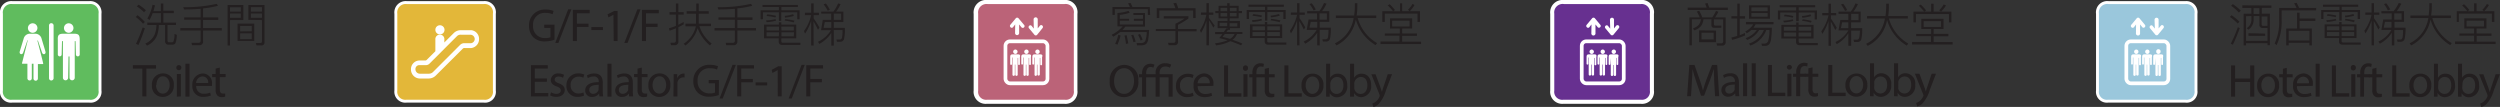 <svg xmlns="http://www.w3.org/2000/svg" viewBox="0 0 431.47 18.45"><rect x="0" y="0" width="431.47" height="18.45" fill="#333333" stroke="none"/><defs><style>.cls-1,.cls-3{fill:#fff;}.cls-1,.cls-2,.cls-4,.cls-6,.cls-7,.cls-8,.cls-9{stroke:#fff;}.cls-1,.cls-2,.cls-6,.cls-7,.cls-8,.cls-9{stroke-miterlimit:3.86;}.cls-1{stroke-width:0.9px;}.cls-2{fill:#673090;}.cls-2,.cls-6,.cls-7,.cls-8,.cls-9{stroke-width:0.5px;}.cls-4{fill:none;stroke-miterlimit:10;stroke-width:0.64px;}.cls-5{fill:#231f20;}.cls-6{fill:#60bc5e;}.cls-7{fill:#e3b739;}.cls-8{fill:#bb6378;}.cls-9{fill:#9ac7dc;}</style></defs><title>Asset 8</title><g id="Layer_2" data-name="Layer 2"><g id="m_f_icon" data-name="m/f_icon"><path class="cls-1" d="M269.86.45A1.7,1.7,0,0,0,268,2.37V15.63a1.63,1.63,0,0,0,1.83,1.83h13.34A1.61,1.61,0,0,0,285,15.63V2.37A1.68,1.68,0,0,0,283.09.45Z"/><path class="cls-1" d="M273.93,9.2a.52.52,0,1,0,0-1,.52.52,0,0,0,0,1Z"/><path class="cls-1" d="M274.48,9.3h-1.11c-.5,0-.66.12-.66.68v1.59a.21.21,0,1,0,.42,0l0-1.46h.11v4a.29.29,0,1,0,.57,0l0-2.31H274l0,2.31a.29.29,0,1,0,.57,0v-4h.1l0,1.46a.21.21,0,1,0,.41,0V10C275.14,9.42,275,9.3,274.48,9.3Z"/><path class="cls-1" d="M276.54,9.2a.52.52,0,1,0-.52-.52A.52.52,0,0,0,276.54,9.2Z"/><path class="cls-1" d="M277.09,9.3H276c-.5,0-.66.12-.66.68v1.59a.21.21,0,1,0,.42,0l0-1.46h.11v4a.29.29,0,1,0,.57,0l0-2.31h.11l0,2.31a.29.29,0,1,0,.57,0v-4h.1l0,1.46a.21.21,0,1,0,.41,0V10C277.75,9.42,277.59,9.3,277.09,9.3Z"/><path class="cls-1" d="M279.15,9.2a.52.52,0,1,0,0-1,.52.52,0,0,0,0,1Z"/><path class="cls-1" d="M279.7,9.3h-1.11c-.5,0-.66.12-.66.68v1.59a.21.21,0,1,0,.42,0l0-1.46h.11v4a.29.29,0,1,0,.57,0l0-2.31h.11l0,2.31a.29.29,0,1,0,.57,0v-4h.1l0,1.46a.21.21,0,1,0,.41,0V10C280.36,9.42,280.2,9.3,279.7,9.3Z"/><path class="cls-2" d="M269.94.45A1.71,1.71,0,0,0,268,2.37V15.63a1.63,1.63,0,0,0,1.84,1.83H283.2A1.62,1.62,0,0,0,285,15.63V2.37A1.68,1.68,0,0,0,283.17.45Z"/><path class="cls-3" d="M277.86,3.41a.35.35,0,1,1,.7,0V4.9l.38-.47a.31.31,0,1,1,.44.44L278.45,6A.31.31,0,0,1,278,6l-.92-1.1c-.28-.32.18-.73.44-.43l.38.47Z"/><path class="cls-3" d="M274.65,5.71a.36.36,0,1,0,.71,0V4.22l.38.47c.26.29.72-.11.44-.43l-.92-1.1a.31.31,0,0,0-.48,0l-.92,1.1c-.29.32.18.73.44.44l.37-.48Z"/><path class="cls-3" d="M274.71,9.31a.39.39,0,0,0,.38-.38.39.39,0,0,0-.38-.38.38.38,0,0,0-.38.38A.39.39,0,0,0,274.71,9.31Z"/><path class="cls-3" d="M275.11,9.38h-.81c-.37,0-.48.09-.48.49V11a.15.15,0,1,0,.3,0l0-1.07h.07v2.91a.21.21,0,1,0,.42,0l0-1.69h.09l0,1.69a.21.21,0,1,0,.42,0V10h.08l0,1.07a.16.16,0,1,0,.31,0V9.87C275.6,9.47,275.48,9.38,275.11,9.38Z"/><path class="cls-3" d="M276.61,9.31a.39.39,0,0,0,.38-.38.38.38,0,0,0-.38-.38.37.37,0,0,0-.37.38A.38.38,0,0,0,276.61,9.31Z"/><path class="cls-3" d="M277,9.38h-.81c-.36,0-.48.09-.48.49V11a.15.15,0,1,0,.3,0l0-1.07h.07v2.91a.21.21,0,1,0,.42,0l0-1.69h.09l0,1.69a.21.21,0,1,0,.42,0V10h.08l0,1.07a.15.15,0,1,0,.3,0V9.87C277.5,9.47,277.39,9.38,277,9.38Z"/><path class="cls-3" d="M278.52,9.31a.39.39,0,0,0,.38-.38.38.38,0,0,0-.38-.38.39.39,0,0,0-.38.38A.39.39,0,0,0,278.52,9.31Z"/><path class="cls-3" d="M278.93,9.38h-.81c-.37,0-.49.09-.49.49V11a.16.16,0,1,0,.31,0L278,10H278v2.91a.21.21,0,1,0,.42,0l0-1.69h.08l0,1.69a.21.21,0,1,0,.42,0V10h.07l0,1.07a.15.15,0,1,0,.3,0V9.87C279.41,9.47,279.29,9.38,278.93,9.38Z"/><rect class="cls-4" x="272.99" y="7.13" width="7.25" height="7.25" rx="0.78"/><path class="cls-5" d="M295,1.31h3.21v.42h-6.94V1.31h3.28c-.09-.26-.19-.49-.28-.7l.45-.08C294.79.77,294.88,1,295,1.31ZM293.79,3h1.73a7.23,7.23,0,0,0,.64-1.12l.41.15A6.91,6.91,0,0,1,296,3h1.83V7.24a.56.56,0,0,1-.64.63h-.84l-.11-.39h.82a.31.31,0,0,0,.34-.34V3.35H295.8v.79a.25.25,0,0,0,.28.28h1V4.8h-1.22a.43.43,0,0,1-.49-.48v-1H294a2.39,2.39,0,0,1-.43,1.18,2.57,2.57,0,0,1-1.17.74l-.21-.35a2.23,2.23,0,0,0,1-.62,1.92,1.92,0,0,0,.37-.95H292v4.5h-.43V3h1.77a5.7,5.7,0,0,0-.49-1l.4-.15A6.76,6.76,0,0,1,293.79,3Zm2.38,2.28v2h-2.93V5.24Zm-.41.37h-2.1V6.8h2.1Z"/><path class="cls-5" d="M299.84,2.8V.62h.42V2.8h.92v.41h-.92V6.07c.3-.11.61-.24.91-.38v.43a13.7,13.7,0,0,1-2.24.76l-.11-.41a9,9,0,0,0,1-.27v-3h-1V2.8Zm6.25,1v.39H303a3.24,3.24,0,0,1-.39.6h3.19c0,.76-.06,1.38-.12,1.84a2.14,2.14,0,0,1-.32,1,1,1,0,0,1-.71.29h-.55l-.1-.4.45,0a.69.69,0,0,0,.71-.43,6.9,6.9,0,0,0,.23-1.91h-.55a4.47,4.47,0,0,1-2.75,2.68l-.23-.34a4.12,4.12,0,0,0,2.57-2.34h-.82a4.17,4.17,0,0,1-2.08,1.72l-.25-.32a4,4,0,0,0,1.93-1.4h-.95a5.91,5.91,0,0,1-.79.57l-.25-.32a3.4,3.4,0,0,0,1.37-1.23h-1.26V3.79ZM305.47.92V3.23h-3.61V.92Zm-.4,1V1.28h-2.8v.64Zm0,.33h-2.8v.64h2.8Z"/><path class="cls-5" d="M313.28.89v.36h-2.84v.56h3.15V3.36h-.4V2.16h-2.75V3.65H310V2.16h-2.76v1.2h-.4V1.81H310V1.25h-2.85V.89ZM310,4.29V3.88h.42v.41H313V6.65h-2.57v.51c0,.17.1.26.3.26h3V7.8h-3.13c-.42,0-.62-.2-.62-.56V6.65h-2.54V4.29Zm-.49-.68a8.1,8.1,0,0,1-1.63.26l-.1-.3a7.18,7.18,0,0,0,1.63-.24Zm0-.84-.11.28a10.62,10.62,0,0,0-1.53-.25l.15-.28A10.3,10.3,0,0,1,309.49,2.77ZM310,5.3V4.63h-2.13V5.3Zm0,.31h-2.13v.7H310Zm.42-.31h2.17V4.63h-2.17Zm2.17.31h-2.17v.7h2.17Zm.08-2-.12.29A11.78,11.78,0,0,0,311,3.58l.13-.25A11.32,11.32,0,0,1,312.67,3.61ZM311,2.77a6.5,6.5,0,0,0,1.46-.29l.12.3a8.06,8.06,0,0,1-1.52.29Z"/><path class="cls-5" d="M316,7.9h-.42V3.62a8.85,8.85,0,0,1-1.07,2.23l-.17-.45a7.73,7.73,0,0,0,1.24-2.75h-1.08V2.24h1.08V.63H316V2.24h.91v.41H316v.57c.34.47.68,1,1,1.59l-.25.37q-.45-.91-.78-1.47Zm1.31-5.51V2h2.11a6.13,6.13,0,0,0,.81-1.41l.42.12A6.09,6.09,0,0,1,319.88,2h1.25V3.85h-1.65v1h1.91a7.29,7.29,0,0,1-.15,1.94.66.66,0,0,1-.67.46H320l-.11-.4.59,0c.21,0,.34-.13.4-.37A8.7,8.7,0,0,0,321,5.28h-1.51V7.91H319V5.73A5.6,5.6,0,0,1,317,7.62l-.22-.37a5.12,5.12,0,0,0,2.23-2h-1.71l.32-1.81H319V2.39Zm.62,1.46-.21,1H319v-1Zm.88-2.12-.37.16a7.85,7.85,0,0,0-.71-1.11l.39-.13A7.08,7.08,0,0,1,318.8,1.73Zm1.95,1.74V2.39h-1.27V3.47Z"/><path class="cls-5" d="M325.41,2.77a12.48,12.48,0,0,0,.12-1.53V.63H326v.51a10.49,10.49,0,0,1-.12,1.63h3.39V3.2H326a7.26,7.26,0,0,0,3.35,4.32l-.27.35a7.55,7.55,0,0,1-3.39-4.42,6.28,6.28,0,0,1-3.35,4.47l-.27-.36a5.86,5.86,0,0,0,3.24-4.36h-3.08V2.77Z"/><path class="cls-5" d="M333.29,5.86V5H331.6V3.24h3.83V5h-1.71v.85h2.55v.41h-2.55v1H337v.42h-7V7.24h3.26v-1h-2.55V5.86Zm.43-5.21V2h3.07V3.86h-.43V2.43h-5.69V3.86h-.43V2h1.84a7.83,7.83,0,0,0-.91-1l.33-.21a9.19,9.19,0,0,1,.92,1L332.1,2h1.19V.65Zm1.28,3h-3v1h3Zm.86-2.71A5,5,0,0,1,335,2l-.32-.23a4.5,4.5,0,0,0,.78-1Z"/><path class="cls-5" d="M295.86,14.23c0-.75-.09-1.65-.08-2.33h0c-.19.64-.41,1.31-.68,2l-1,2.62h-.52L292.72,14c-.25-.76-.47-1.46-.62-2.1h0c0,.68-.06,1.58-.11,2.39l-.14,2.31h-.67l.38-5.39h.89l.92,2.61c.22.66.41,1.25.54,1.81h0c.14-.54.33-1.13.57-1.81l1-2.61h.89l.34,5.39H296Z"/><path class="cls-5" d="M299.52,16.6l-.06-.49h0a1.48,1.48,0,0,1-1.19.58,1.11,1.11,0,0,1-1.18-1.12c0-.93.83-1.44,2.33-1.43v-.08a.8.8,0,0,0-.88-.9,1.9,1.9,0,0,0-1,.29l-.16-.47a2.46,2.46,0,0,1,1.27-.34c1.18,0,1.47.81,1.47,1.58v1.45a5.26,5.26,0,0,0,.07.93Zm-.11-2c-.77,0-1.64.12-1.64.87a.63.63,0,0,0,.67.68,1,1,0,0,0,.93-.65.59.59,0,0,0,0-.23Z"/><path class="cls-5" d="M300.83,10.92h.7V16.6h-.7Z"/><path class="cls-5" d="M302.32,10.92h.7V16.6h-.7Z"/><path class="cls-5" d="M305.12,11.21h.7V16h2.3v.59h-3Z"/><path class="cls-5" d="M309.26,11.64a.44.44,0,0,1-.87,0,.43.43,0,0,1,.44-.44A.42.42,0,0,1,309.26,11.64Zm-.78,5V12.73h.7V16.6Z"/><path class="cls-5" d="M310,16.6V13.26h-.54v-.53H310v-.19a1.83,1.83,0,0,1,.45-1.35,1.35,1.35,0,0,1,.94-.36,1.73,1.73,0,0,1,.6.11l-.09.55a1,1,0,0,0-.45-.09c-.6,0-.75.53-.75,1.12v.21h.93v.53h-.93V16.6Z"/><path class="cls-5" d="M312.82,11.62v1.11h1v.53h-1v2.09c0,.48.14.75.53.75a1.37,1.37,0,0,0,.41-.05l0,.53a1.65,1.65,0,0,1-.63.1,1,1,0,0,1-.76-.3,1.44,1.44,0,0,1-.27-1V13.26h-.6v-.53h.6V11.8Z"/><path class="cls-5" d="M315.54,11.21h.7V16h2.3v.59h-3Z"/><path class="cls-5" d="M322.28,14.63a1.89,1.89,0,0,1-1.92,2.06,1.85,1.85,0,0,1-1.86-2,1.89,1.89,0,0,1,1.92-2A1.83,1.83,0,0,1,322.28,14.63Zm-3.07,0c0,.85.49,1.49,1.18,1.49s1.17-.63,1.17-1.51c0-.65-.33-1.48-1.16-1.48S319.21,13.94,319.21,14.67Z"/><path class="cls-5" d="M322.74,16.6c0-.27,0-.66,0-1V10.92h.7v2.43h0a1.45,1.45,0,0,1,1.32-.71,1.75,1.75,0,0,1,1.64,2,1.85,1.85,0,0,1-1.74,2.08,1.37,1.37,0,0,1-1.29-.73h0l0,.64Zm.73-1.55a1,1,0,0,0,0,.25,1.09,1.09,0,0,0,1.06.83c.73,0,1.17-.6,1.17-1.49s-.4-1.44-1.15-1.44a1.12,1.12,0,0,0-1.07.86,1.19,1.19,0,0,0,0,.29Z"/><path class="cls-5" d="M326.89,16.6c0-.27,0-.66,0-1V10.92h.7v2.43h0a1.42,1.42,0,0,1,1.31-.71,1.75,1.75,0,0,1,1.64,2,1.85,1.85,0,0,1-1.74,2.08,1.37,1.37,0,0,1-1.29-.73h0l0,.64Zm.73-1.55a1.9,1.9,0,0,0,0,.25,1.09,1.09,0,0,0,1.06.83c.73,0,1.17-.6,1.17-1.49s-.4-1.44-1.15-1.44a1.12,1.12,0,0,0-1.07.86,1.19,1.19,0,0,0,0,.29Z"/><path class="cls-5" d="M331.28,12.73l.84,2.29c.09.25.19.55.25.79h0c.07-.24.15-.53.25-.81l.76-2.27h.75l-1.06,2.76a5.91,5.91,0,0,1-1.33,2.42,1.86,1.86,0,0,1-.86.45l-.18-.59a1.68,1.68,0,0,0,.62-.34,2.12,2.12,0,0,0,.59-.78.7.7,0,0,0,.06-.17.76.76,0,0,0-.05-.19l-1.43-3.56Z"/><path class="cls-5" d="M25,4.88a28.35,28.35,0,0,1-1.1,2.88l-.43-.2a24,24,0,0,0,1.15-2.83ZM25,3.79l-.31.31a8.15,8.15,0,0,0-1.26-1.17l.3-.3A8.12,8.12,0,0,1,25,3.79Zm.16-2-.31.31a8.33,8.33,0,0,0-1.24-1l.31-.3A9.83,9.83,0,0,1,25.17,1.75Zm.66,1.66-.39-.25a8.1,8.1,0,0,0,.9-2.37l.42.09c-.08.34-.17.66-.27,1h1.28V.61h.43V1.85H30v.42H28.2V3.9h2.18v.42H28.91V7a.27.27,0,0,0,.3.3h.42a.39.39,0,0,0,.28-.09,3.19,3.19,0,0,0,.2-1.35l.4.15a3.91,3.91,0,0,1-.25,1.48.64.64,0,0,1-.53.22h-.65a.6.6,0,0,1-.45-.17.66.66,0,0,1-.14-.44V4.32H27.41a5.76,5.76,0,0,1-.3,1.79,3.27,3.27,0,0,1-1.74,1.76l-.29-.35A3.15,3.15,0,0,0,26.67,6,4.93,4.93,0,0,0,27,4.32H25.42V3.9h2.35V2.27H26.35A9.29,9.29,0,0,1,25.83,3.41Z"/><path class="cls-5" d="M37.62,1a16.39,16.39,0,0,1-2.57.45V3h2.62v.44H35.05V4.84h3.23v.43H35.05V7.12a.6.6,0,0,1-.67.68H33.14l-.09-.41,1.18,0a.36.36,0,0,0,.4-.4V5.27H31.12V4.84h3.51V3.41H31.79V3h2.84V1.52c-.88.07-1.84.11-2.86.11l-.15-.39A24.68,24.68,0,0,0,37.41.66Z"/><path class="cls-5" d="M42,3.46H39.7v4.4h-.42v-7H42Zm-.43-2.21H39.7V2h1.86ZM39.7,3.07h1.86V2.33H39.7Zm4.18,1v3H41v-3Zm-.43,1.32V4.48h-2v.94Zm0,.36h-2v1h2Zm-.58-2.32V.86h2.78V7.3a.48.48,0,0,1-.54.54l-.85,0-.11-.42.8,0a.24.24,0,0,0,.26-.27V3.46Zm2.34-2.2H43.3V2h1.91ZM43.3,3.07h1.91V2.34H43.3Z"/><path class="cls-5" d="M24.57,11.84H22.93v-.59h4v.59H25.27v4.8h-.7Z"/><path class="cls-5" d="M30,14.67a1.9,1.9,0,0,1-1.93,2.06,1.84,1.84,0,0,1-1.85-2,1.89,1.89,0,0,1,1.92-2.06A1.83,1.83,0,0,1,30,14.67Zm-3.07,0c0,.85.49,1.49,1.17,1.49s1.18-.63,1.18-1.5c0-.66-.33-1.49-1.16-1.49S27,14,27,14.71Z"/><path class="cls-5" d="M31.3,11.68a.41.41,0,0,1-.44.43.42.42,0,0,1-.43-.43.43.43,0,0,1,.44-.44A.41.41,0,0,1,31.3,11.68Zm-.78,5V12.77h.7v3.87Z"/><path class="cls-5" d="M32,11h.71v5.68H32Z"/><path class="cls-5" d="M33.87,14.83a1.25,1.25,0,0,0,1.33,1.35,2.57,2.57,0,0,0,1.07-.2l.12.5a3.17,3.17,0,0,1-1.29.24,1.79,1.79,0,0,1-1.9-1.95A1.88,1.88,0,0,1,35,12.68a1.63,1.63,0,0,1,1.59,1.82,2.38,2.38,0,0,1,0,.33Zm2.06-.5a1,1,0,0,0-1-1.14,1.17,1.17,0,0,0-1.08,1.14Z"/><path class="cls-5" d="M37.94,11.66v1.11h1v.54h-1v2.08c0,.48.13.75.52.75a1.86,1.86,0,0,0,.41,0l0,.52a1.59,1.59,0,0,1-.62.1,1,1,0,0,1-.76-.3,1.41,1.41,0,0,1-.27-1V13.31h-.6v-.54h.6v-.93Z"/><path class="cls-6" d="M2.16.45A1.71,1.71,0,0,0,.25,2.37V15.62a1.64,1.64,0,0,0,1.84,1.84H15.43a1.62,1.62,0,0,0,1.83-1.84V2.37A1.69,1.69,0,0,0,15.39.45Z"/><path class="cls-3" d="M11.86,5.66a.82.82,0,1,1,.82-.83A.83.83,0,0,1,11.86,5.66Z"/><path class="cls-3" d="M11,5.82h1.76c.79,0,1,.2,1,1.07V9.4a.33.33,0,1,1-.66,0l-.06-2.3H12.9v6.31a.45.45,0,1,1-.9,0L12,9.75h-.18l-.06,3.66a.45.45,0,1,1-.9,0V7.1h-.16l-.06,2.3a.33.33,0,1,1-.66,0V6.89C9.93,6,10.19,5.82,11,5.82Z"/><path class="cls-3" d="M5.64,5.66a.82.82,0,1,1,.82-.83A.83.83,0,0,1,5.64,5.66Z"/><path class="cls-3" d="M3.41,8.88l.71-2.33a1.12,1.12,0,0,1,1.14-.73H6a1.14,1.14,0,0,1,1.14.73l.7,2.33c.15.48-.43.67-.58.2L6.54,7H6.45s1,3.8,1,3.94,0,.12-.08.12H6.54v2.49a.38.38,0,1,1-.76,0V11H5.49v2.51a.38.38,0,1,1-.76,0V11H3.89a.09.09,0,0,1-.09-.12c.05-.14,1-3.94,1-3.94H4.74L4,9.08C3.84,9.55,3.27,9.36,3.41,8.88Z"/><path class="cls-3" d="M8.46,13.49a.39.39,0,0,0,.39.4h0a.4.4,0,0,0,.4-.4V4.41A.4.4,0,0,0,8.85,4h0a.39.39,0,0,0-.39.39Z"/><path class="cls-5" d="M95.7,6.85a5,5,0,0,1-1.65.3,2.79,2.79,0,0,1-2-.71,2.8,2.8,0,0,1-.75-2A2.7,2.7,0,0,1,94.2,1.65a3.38,3.38,0,0,1,1.34.24l-.17.57a2.71,2.71,0,0,0-1.19-.23A2,2,0,0,0,92,4.4,2,2,0,0,0,94.1,6.57,2.26,2.26,0,0,0,95,6.43V4.82H93.93V4.26H95.7Z"/><path class="cls-5" d="M95.83,7.41l2.23-5.8h.55l-2.24,5.8Z"/><path class="cls-5" d="M98.87,1.7h2.91v.59H99.57V4.08h2v.57h-2V7.09h-.7Z"/><path class="cls-5" d="M104.06,4.67v.52h-2V4.67Z"/><path class="cls-5" d="M105.87,2.55h0L105,3l-.14-.54L106,1.89h.59v5.2h-.67Z"/><path class="cls-5" d="M107.75,7.41,110,1.61h.55l-2.24,5.8Z"/><path class="cls-5" d="M110.79,1.7h2.91v.59h-2.21V4.08h2v.57h-2V7.09h-.7Z"/><path class="cls-5" d="M118,4.2a10.1,10.1,0,0,1-.92.49V7.12a.6.6,0,0,1-.66.68h-.61l-.1-.42.56,0c.26,0,.38-.14.38-.41V4.88a11.12,11.12,0,0,1-1.09.42l-.11-.42a8.91,8.91,0,0,0,1.2-.41V2.52h-1.1V2.09h1.1V.6h.43V2.09H118v.43h-.93V4.28c.32-.16.63-.32.92-.5Zm2.17-2.27V.61h.43V1.93h1.72v.44h-1.72V3.55c0,.18,0,.36,0,.53h2.11v.43h-2a6.18,6.18,0,0,0,2.11,3l-.29.34a7.08,7.08,0,0,1-2.13-3,5.58,5.58,0,0,1-2.11,3L118,7.55a5,5,0,0,0,2.1-3H118.3V4.08h1.82c0-.18,0-.35,0-.53V2.37h-1.61V1.93Z"/><path class="cls-5" d="M129.82,1a16.46,16.46,0,0,1-2.56.45V3h2.61v.44h-2.61V4.84h3.22v.43h-3.22V7.12a.6.6,0,0,1-.68.68h-1.24l-.09-.41,1.18,0a.35.35,0,0,0,.4-.4V5.27h-3.51V4.84h3.51V3.41H124V3h2.84V1.52c-.88.07-1.84.11-2.86.11l-.14-.39a24.8,24.8,0,0,0,5.79-.58Z"/><path class="cls-5" d="M137.71.85v.36h-2.85v.56H138V3.32h-.4V2.12h-2.76V3.6h-.41V2.12h-2.76v1.2h-.4V1.77h3.16V1.21H131.6V.85Zm-3.28,3.4V3.84h.42v.41h2.57V6.61h-2.57v.51c0,.17.09.26.29.26h3v.38h-3.12c-.42,0-.62-.2-.62-.57V6.61h-2.54V4.25Zm-.49-.69a7.43,7.43,0,0,1-1.64.27l-.09-.31a6.74,6.74,0,0,0,1.63-.23Zm0-.83-.11.28a10.53,10.53,0,0,0-1.54-.25l.15-.28A10.21,10.21,0,0,1,133.92,2.73Zm.51,2.53V4.59H132.3v.67Zm0,.31H132.3v.7h2.13Zm.42-.31H137V4.59h-2.16Zm2.16.31h-2.16v.7H137Zm.09-2-.13.3a11.33,11.33,0,0,0-1.58-.32l.13-.25A13.35,13.35,0,0,1,137.1,3.56Zm-1.69-.83a6.5,6.5,0,0,0,1.46-.29l.12.3a8.22,8.22,0,0,1-1.52.29Z"/><path class="cls-5" d="M140.42,7.86H140V3.58a8.5,8.5,0,0,1-1.06,2.23l-.18-.45A7.56,7.56,0,0,0,140,2.61h-1.08V2.2H140V.59h.43V2.2h.91v.41h-.91v.57c.33.47.68,1,1,1.59l-.25.37q-.45-.91-.78-1.47Zm1.31-5.51V2h2.11a6.52,6.52,0,0,0,.81-1.41l.42.12A5.72,5.72,0,0,1,144.3,2h1.26V3.81H143.9v1h1.91a7.46,7.46,0,0,1-.14,1.94.66.66,0,0,1-.67.46l-.55,0-.1-.39.59,0c.2,0,.34-.13.39-.37a6.46,6.46,0,0,0,.08-1.26H143.9V7.87h-.43V5.69a5.6,5.6,0,0,1-2.07,1.89l-.22-.37a5.12,5.12,0,0,0,2.23-2H141.7L142,3.43h1.45V2.35Zm.62,1.46-.21,1h1.33v-1Zm.87-2.12-.36.16a7.08,7.08,0,0,0-.72-1.11l.4-.13A6.34,6.34,0,0,1,143.22,1.69Zm1.95,1.74V2.35H143.9V3.43Z"/><path class="cls-5" d="M94.39,14.11H92.3v1.95h2.33v.58h-3V11.25h2.91v.58H92.3v1.71h2.09Z"/><path class="cls-5" d="M95.1,15.92a1.76,1.76,0,0,0,.92.28c.52,0,.76-.26.76-.58s-.2-.52-.72-.71c-.7-.25-1-.63-1-1.09a1.2,1.2,0,0,1,1.34-1.14,1.92,1.92,0,0,1,.95.24l-.18.51a1.55,1.55,0,0,0-.79-.22c-.41,0-.65.24-.65.53s.24.46.74.65c.67.26,1,.59,1,1.17s-.52,1.16-1.44,1.16a2.31,2.31,0,0,1-1.09-.26Z"/><path class="cls-5" d="M100.8,16.5a2.68,2.68,0,0,1-1.11.22,1.84,1.84,0,0,1-1.93-2,2,2,0,0,1,2.08-2.05,2.33,2.33,0,0,1,1,.2l-.16.54a1.74,1.74,0,0,0-.82-.18,1.34,1.34,0,0,0-1.37,1.46,1.33,1.33,0,0,0,1.35,1.45,2,2,0,0,0,.86-.19Z"/><path class="cls-5" d="M103.45,16.64l-.06-.49h0a1.44,1.44,0,0,1-1.19.58A1.1,1.1,0,0,1,101,15.62c0-.94.83-1.45,2.33-1.44V14.1a.8.8,0,0,0-.88-.9,1.9,1.9,0,0,0-1,.29l-.16-.47a2.46,2.46,0,0,1,1.27-.34c1.19,0,1.47.81,1.47,1.58v1.45a5.18,5.18,0,0,0,.07.93Zm-.11-2c-.76,0-1.64.12-1.64.88a.63.63,0,0,0,.67.67,1,1,0,0,0,.93-.65.57.57,0,0,0,0-.22Z"/><path class="cls-5" d="M104.84,11h.7v5.68h-.7Z"/><path class="cls-5" d="M108.55,16.64l0-.49h0a1.43,1.43,0,0,1-1.18.58,1.1,1.1,0,0,1-1.19-1.11c0-.94.84-1.45,2.33-1.44V14.1a.8.8,0,0,0-.88-.9,1.92,1.92,0,0,0-1,.29l-.16-.47a2.5,2.5,0,0,1,1.28-.34c1.18,0,1.47.81,1.47,1.58v1.45a5.25,5.25,0,0,0,.06.93Zm-.1-2c-.77,0-1.64.12-1.64.88a.62.62,0,0,0,.66.67,1,1,0,0,0,.94-.65.85.85,0,0,0,0-.22Z"/><path class="cls-5" d="M110.76,11.66v1.11h1v.54h-1v2.08c0,.48.14.75.53.75a1.75,1.75,0,0,0,.4,0l0,.52a1.69,1.69,0,0,1-.63.1,1,1,0,0,1-.76-.3,1.41,1.41,0,0,1-.27-1V13.31h-.6v-.54h.6v-.93Z"/><path class="cls-5" d="M115.69,14.67a1.89,1.89,0,0,1-1.92,2.06,1.84,1.84,0,0,1-1.86-2,1.89,1.89,0,0,1,1.92-2.06A1.83,1.83,0,0,1,115.69,14.67Zm-3.07,0c0,.85.49,1.49,1.18,1.49s1.17-.63,1.17-1.5c0-.66-.32-1.49-1.15-1.49S112.62,14,112.62,14.71Z"/><path class="cls-5" d="M116.26,14c0-.46,0-.85,0-1.21h.62l0,.76h0a1.17,1.17,0,0,1,1.08-.85.54.54,0,0,1,.19,0v.66a.82.82,0,0,0-.23,0,1,1,0,0,0-1,.9,2.88,2.88,0,0,0,0,.33v2.06h-.7Z"/><path class="cls-5" d="M124.06,16.4a5.1,5.1,0,0,1-1.65.29,2.75,2.75,0,0,1-2-.71,2.76,2.76,0,0,1-.75-2,2.71,2.71,0,0,1,2.92-2.79,3.35,3.35,0,0,1,1.34.25l-.17.57a2.71,2.71,0,0,0-1.19-.23,2,2,0,0,0-2.16,2.16,2,2,0,0,0,2.07,2.18,2.29,2.29,0,0,0,.93-.14V14.37h-1.09v-.56h1.77Z"/><path class="cls-5" d="M124.19,17l2.23-5.8H127L124.73,17Z"/><path class="cls-5" d="M127.23,11.25h2.9v.58h-2.2v1.79h2v.58h-2v2.44h-.7Z"/><path class="cls-5" d="M132.41,14.22v.52h-2v-.52Z"/><path class="cls-5" d="M134.22,12.1h0l-.91.49-.13-.54,1.13-.61h.6v5.2h-.68Z"/><path class="cls-5" d="M136.11,17l2.23-5.8h.55L136.65,17Z"/><path class="cls-5" d="M139.15,11.25h2.9v.58h-2.2v1.79h2v.58h-2v2.44h-.7Z"/><path class="cls-7" d="M70.23.45a1.71,1.71,0,0,0-1.91,1.92V15.62a1.64,1.64,0,0,0,1.84,1.84H83.49a1.62,1.62,0,0,0,1.83-1.84V2.37A1.68,1.68,0,0,0,83.45.45Z"/><path class="cls-3" d="M75.92,4.36a.79.79,0,1,1-.78.78A.78.78,0,0,1,75.92,4.36Z"/><path class="cls-3" d="M81.34,5.21H79.52a1.72,1.72,0,0,0-1.15.44L76.69,7.33V6.84a.78.78,0,1,0-1.55,0v2h0l-1.46,1.46c-.14.14-.16.14-.43.14h-.89A1.49,1.49,0,0,0,70.93,12a1.55,1.55,0,0,0,1.51,1.55H74a1.75,1.75,0,0,0,1.2-.5l4.67-4.65a.39.39,0,0,1,.32-.11h1.15a1.54,1.54,0,0,0,1.34-1.53A1.51,1.51,0,0,0,81.34,5.21Zm-.09,2.25h-1a1,1,0,0,0-.84.29l-4.7,4.7a1,1,0,0,1-.73.27H72.44a.77.77,0,0,1-.74-.79.67.67,0,0,1,.68-.69h1.06a.88.88,0,0,0,.69-.26L78.9,6.21A.89.89,0,0,1,79.63,6h1.63a.75.75,0,0,1,.67.7A.74.74,0,0,1,81.25,7.46Z"/><path class="cls-1" d="M170.4.45a1.71,1.71,0,0,0-1.91,1.92V15.63a1.63,1.63,0,0,0,1.84,1.83h13.33a1.62,1.62,0,0,0,1.84-1.83V2.37A1.68,1.68,0,0,0,183.62.45Z"/><path class="cls-1" d="M174.46,9.2a.52.52,0,0,0,0-1,.52.52,0,1,0,0,1Z"/><path class="cls-1" d="M175,9.3H173.9c-.49,0-.66.12-.66.68v1.59a.21.21,0,1,0,.42,0l0-1.46h.1v4a.29.29,0,1,0,.57,0l0-2.31h.12l0,2.31a.29.29,0,1,0,.57,0v-4h.11l0,1.46a.21.21,0,1,0,.42,0V10C175.68,9.42,175.52,9.3,175,9.3Z"/><path class="cls-1" d="M177.07,9.2a.52.52,0,1,0-.52-.52A.52.52,0,0,0,177.07,9.2Z"/><path class="cls-1" d="M177.63,9.3h-1.12c-.49,0-.65.12-.65.68v1.59a.21.21,0,1,0,.41,0l0-1.46h.11v4a.28.28,0,1,0,.56,0l0-2.31h.11l0,2.31a.28.28,0,1,0,.56,0v-4h.11l0,1.46a.21.21,0,1,0,.42,0V10C178.29,9.42,178.13,9.3,177.63,9.3Z"/><path class="cls-1" d="M179.68,9.2a.52.52,0,0,0,0-1,.52.52,0,1,0,0,1Z"/><path class="cls-1" d="M180.24,9.3h-1.11c-.5,0-.67.12-.67.68v1.59a.21.21,0,1,0,.42,0l0-1.46h.1v4a.29.29,0,1,0,.57,0l0-2.31h.11l0,2.31a.29.29,0,1,0,.57,0v-4h.11l0,1.46a.21.21,0,1,0,.42,0V10C180.9,9.42,180.73,9.3,180.24,9.3Z"/><path class="cls-8" d="M170.48.45a1.71,1.71,0,0,0-1.91,1.92V15.63a1.63,1.63,0,0,0,1.83,1.83h13.34a1.62,1.62,0,0,0,1.84-1.83V2.37A1.68,1.68,0,0,0,183.7.45Z"/><path class="cls-3" d="M178.39,3.41a.36.36,0,1,1,.71,0V4.9l.38-.47c.26-.29.72.11.43.44L179,6a.3.3,0,0,1-.47,0l-.92-1.1c-.29-.32.18-.73.44-.43l.37.47Z"/><path class="cls-3" d="M175.19,5.71a.35.35,0,1,0,.7,0V4.22l.38.47a.31.31,0,1,0,.44-.43l-.92-1.1a.31.31,0,0,0-.48,0l-.92,1.1c-.28.32.18.73.44.44l.38-.48Z"/><path class="cls-3" d="M175.24,9.31a.39.39,0,0,0,.38-.38.38.38,0,1,0-.76,0A.39.39,0,0,0,175.24,9.31Z"/><path class="cls-3" d="M175.65,9.38h-.82c-.36,0-.48.09-.48.49V11a.16.16,0,1,0,.31,0l0-1.07h.08v2.91a.21.21,0,1,0,.41,0l0-1.69h.08l0,1.69a.21.21,0,1,0,.41,0V10h.08l0,1.07a.15.15,0,1,0,.3,0V9.87C176.13,9.47,176,9.38,175.65,9.38Z"/><path class="cls-3" d="M177.15,9.31a.39.39,0,0,0,.38-.38.38.38,0,0,0-.76,0A.39.39,0,0,0,177.15,9.31Z"/><path class="cls-3" d="M177.56,9.38h-.82c-.36,0-.48.09-.48.49V11a.15.15,0,1,0,.3,0l0-1.07h.08v2.91a.21.21,0,1,0,.41,0l0-1.69h.08l0,1.69a.21.21,0,1,0,.41,0V10h.08l0,1.07a.15.15,0,1,0,.3,0V9.87C178,9.47,177.92,9.38,177.56,9.38Z"/><path class="cls-3" d="M179.06,9.31a.39.39,0,0,0,.38-.38.38.38,0,0,0-.76,0A.39.39,0,0,0,179.06,9.31Z"/><path class="cls-3" d="M179.46,9.38h-.81c-.36,0-.48.09-.48.49V11a.15.15,0,1,0,.3,0l0-1.07h.08v2.91a.21.21,0,1,0,.41,0l0-1.69h.08l0,1.69a.21.21,0,1,0,.42,0V10h.08l0,1.07a.16.16,0,1,0,.31,0V9.87C180,9.47,179.83,9.38,179.46,9.38Z"/><rect class="cls-4" x="173.53" y="7.13" width="7.25" height="7.25" rx="0.78"/><path class="cls-5" d="M196.15,7.43l.73,0a.82.82,0,0,0,.78-.35,4.65,4.65,0,0,0,.25-1.55h-4.58a8.75,8.75,0,0,1-1.21.8L191.86,6a6,6,0,0,0,1.9-1.44h-.9V2.24a7.44,7.44,0,0,0,1.91-.37l.2.33a7.92,7.92,0,0,1-1.71.37v.67h1.61v.34h-1.61v.65h4V3.59h-1.57V3.24h1.57V2.59h-1.65V2.24h2V4.59h-3.38c-.16.2-.33.4-.5.58h4.59a13.18,13.18,0,0,1-.14,1.57,1.57,1.57,0,0,1-.35.83,1.28,1.28,0,0,1-.78.25h-.81Zm2.35-4.85h-.4v-1h-5.7v1H192V1.21H195a3.28,3.28,0,0,0-.32-.62l.44-.08a5.07,5.07,0,0,1,.32.7h3Zm-5.1,3.55a8.22,8.22,0,0,1-.54,1.57l-.4-.14A6.66,6.66,0,0,0,193,6Zm1.33,1.36-.4.09a9.46,9.46,0,0,0-.26-1.43l.37-.08C194.55,6.51,194.64,7,194.73,7.49Zm1.26-.3-.38.08a6.78,6.78,0,0,0-.38-1.2l.36-.08A7.67,7.67,0,0,1,196,7.19Zm1.21-.34-.34.15a8.69,8.69,0,0,0-.45-1l.34-.13A6.78,6.78,0,0,1,197.2,6.85Z"/><path class="cls-5" d="M205.11,2.8v.4a16.46,16.46,0,0,1-1.8,1.09V5h3.21v.41h-3.21V7.2a.53.53,0,0,1-.61.6h-1l-.11-.41.94,0a.31.31,0,0,0,.34-.35V5.36h-3.4V5h3.4V4.1a16.7,16.7,0,0,0,1.58-.9h-3.6V2.8Zm1.25.32h-.44V1.82h-5.84v1.3h-.44V1.41h3.22a5.57,5.57,0,0,0-.36-.84L203,.49a5.74,5.74,0,0,1,.34.92h3Z"/><path class="cls-5" d="M208.64,7.82h-.42V3.56a8.91,8.91,0,0,1-.94,2.12l-.18-.44a7.62,7.62,0,0,0,1.1-2.68h-.93v-.4h.95V.54h.42V2.16h.77v.4h-.77v.52c.31.4.63.84,1,1.34l-.23.34c-.29-.51-.53-.92-.73-1.24ZM211.8,1V.55h.42V1h1.56V1.9h.57v.37h-.57v.89h-1.56v.47H214V4.85h-1.73v.31h-.36l-.24.36h2.76v.35h-.94a2.22,2.22,0,0,1-.78,1,18,18,0,0,1,1.71.65l-.23.3c-.63-.27-1.24-.5-1.85-.71a7.18,7.18,0,0,1-2.47.72l-.17-.36a8.58,8.58,0,0,0,2.16-.51c-.48-.15-.95-.28-1.42-.39.18-.23.36-.45.52-.68h-1.25V5.52h1.51c.15-.21.3-.42.43-.63l.2.07V4.85h-1.7V3.63h1.7V3.16h-1.54V2.27h-.56V1.9h.56V1Zm0,2.93h-1.31v.58h1.31Zm0-2V1.36h-1.15v.56Zm0,.32h-1.15v.59h1.15ZM211,6.37c.42.1.85.21,1.28.34a2,2,0,0,0,.8-.84h-1.68C211.22,6.06,211.08,6.23,211,6.37Zm1.26-4.45h1.16V1.36h-1.16Zm1.16.32h-1.16v.59h1.16ZM213.55,4h-1.33v.58h1.33Z"/><path class="cls-5" d="M221.58.81v.36h-2.85v.56h3.16V3.28h-.4V2.08h-2.76V3.56h-.41V2.08h-2.76v1.2h-.4V1.73h3.16V1.17h-2.85V.81Zm-3.28,3.4V3.8h.41v.41h2.58V6.57h-2.58v.51c0,.17.1.26.3.26h3v.37h-3.13c-.41,0-.61-.19-.61-.56V6.57h-2.54V4.21Zm-.5-.69a7.84,7.84,0,0,1-1.63.27l-.09-.31a7.39,7.39,0,0,0,1.63-.23Zm0-.84-.11.28a12.1,12.1,0,0,0-1.54-.24l.15-.28A12,12,0,0,1,217.79,2.68Zm.51,2.54V4.55h-2.14v.67Zm0,.31h-2.14v.7h2.14Zm.41-.31h2.17V4.55h-2.17Zm2.17.31h-2.17v.7h2.17Zm.09-2-.13.3a11.63,11.63,0,0,0-1.58-.32l.13-.26A15.77,15.77,0,0,1,221,3.52Zm-1.7-.83a6.6,6.6,0,0,0,1.47-.29l.12.3a9.15,9.15,0,0,1-1.52.29Z"/><path class="cls-5" d="M224.28,7.82h-.42V3.54a8.83,8.83,0,0,1-1.06,2.23l-.18-.46a7.57,7.57,0,0,0,1.24-2.75h-1.08v-.4h1.08V.55h.42V2.16h.91v.4h-.91v.58c.34.46.68,1,1,1.59l-.25.37c-.31-.61-.56-1.1-.79-1.47Zm1.32-5.51V1.92h2.11a6.75,6.75,0,0,0,.8-1.41l.43.12a6.12,6.12,0,0,1-.77,1.29h1.25V3.77h-1.65v1h1.91a8,8,0,0,1-.14,1.94.67.67,0,0,1-.68.46l-.54,0-.1-.39.58,0a.4.4,0,0,0,.4-.37,7.51,7.51,0,0,0,.08-1.26h-1.51V7.83h-.43V5.65a5.6,5.6,0,0,1-2.07,1.89L225,7.17a5.12,5.12,0,0,0,2.23-2h-1.71l.32-1.81h1.46V2.31Zm.62,1.46-.22,1h1.34v-1Zm.87-2.13-.37.17A6.4,6.4,0,0,0,226,.7l.39-.13A6.09,6.09,0,0,1,227.09,1.64ZM229,3.39V2.31h-1.27V3.39Z"/><path class="cls-5" d="M233.71,2.68a12.32,12.32,0,0,0,.12-1.52V.55h.43v.51a10.27,10.27,0,0,1-.12,1.62h3.39v.44h-3.21a7.29,7.29,0,0,0,3.35,4.32l-.26.35A7.56,7.56,0,0,1,234,3.37a6.32,6.32,0,0,1-3.34,4.47l-.27-.36a5.82,5.82,0,0,0,3.23-4.36h-3.07V2.68Z"/><path class="cls-5" d="M241.59,5.78V4.93H239.9V3.16h3.82V4.93H242v.85h2.55v.41H242v1h3.26v.42h-7V7.16h3.27v-1H239V5.78ZM242,.57V1.93h3.07V3.78h-.43V2.35H239V3.78h-.43V1.93h1.85a9.69,9.69,0,0,0-.92-1l.34-.2a9,9,0,0,1,.91,1l-.31.22h1.19V.57Zm1.27,3h-3v1h3Zm.86-2.71a5,5,0,0,1-.83,1.08L243,1.68a3.88,3.88,0,0,0,.78-1Z"/><path class="cls-5" d="M196.46,13.93a2.52,2.52,0,0,1-2.5,2.84A2.47,2.47,0,0,1,191.53,14,2.56,2.56,0,0,1,194,11.2,2.46,2.46,0,0,1,196.46,13.93Zm-4.18.09c0,1.15.62,2.18,1.71,2.18s1.73-1,1.73-2.24c0-1.07-.56-2.19-1.72-2.19S192.28,12.83,192.28,14Z"/><path class="cls-5" d="M201.91,11.69a1.51,1.51,0,0,0-.78-.21c-.74,0-1,.52-1,1.14v.19h2.26v3.87h-.71V13.35h-1.54v3.33h-.7V13.35h-1.63v3.33h-.7V13.35h-.54v-.54h.54v-.14a1.78,1.78,0,0,1,.46-1.29,1.36,1.36,0,0,1,1-.38,1.64,1.64,0,0,1,.68.17l-.19.52a1.14,1.14,0,0,0-.49-.13.68.68,0,0,0-.5.2,1.37,1.37,0,0,0-.25.9v.15h1.63V12.6a1.55,1.55,0,0,1,1.69-1.68,1.94,1.94,0,0,1,1,.24Z"/><path class="cls-5" d="M206,16.54a2.77,2.77,0,0,1-1.12.22,1.83,1.83,0,0,1-1.92-2A2,2,0,0,1,205,12.73a2.27,2.27,0,0,1,1,.2l-.16.54a1.7,1.7,0,0,0-.81-.18,1.34,1.34,0,0,0-1.37,1.46A1.32,1.32,0,0,0,205,16.2a2,2,0,0,0,.87-.19Z"/><path class="cls-5" d="M206.72,14.87A1.23,1.23,0,0,0,208,16.22a2.53,2.53,0,0,0,1.07-.2l.12.5a3.12,3.12,0,0,1-1.28.24,1.8,1.8,0,0,1-1.91-2,1.88,1.88,0,0,1,1.82-2.09,1.64,1.64,0,0,1,1.6,1.83,2,2,0,0,1,0,.32Zm2.06-.5a1,1,0,0,0-1-1.14,1.17,1.17,0,0,0-1.08,1.14Z"/><path class="cls-5" d="M211.25,11.29h.7V16.1h2.3v.58h-3Z"/><path class="cls-5" d="M215.39,11.72a.44.44,0,1,1-.87,0,.43.43,0,0,1,.44-.44A.42.42,0,0,1,215.39,11.72Zm-.79,5V12.81h.71v3.87Z"/><path class="cls-5" d="M216.15,16.68V13.35h-.54v-.54h.54v-.18a1.8,1.8,0,0,1,.45-1.35,1.31,1.31,0,0,1,.94-.36,1.57,1.57,0,0,1,.6.11l-.1.54a1,1,0,0,0-.44-.09c-.6,0-.76.53-.76,1.12v.21h.94v.54h-.94v3.33Z"/><path class="cls-5" d="M219,11.7v1.11h1v.54h-1v2.08c0,.48.13.75.53.75a1.82,1.82,0,0,0,.4,0l0,.53a1.85,1.85,0,0,1-.62.09,1,1,0,0,1-.76-.3,1.41,1.41,0,0,1-.27-1V13.35h-.6v-.54h.6v-.93Z"/><path class="cls-5" d="M221.67,11.29h.69V16.1h2.31v.58h-3Z"/><path class="cls-5" d="M228.41,14.71a1.9,1.9,0,0,1-1.93,2.06,1.84,1.84,0,0,1-1.85-2,1.89,1.89,0,0,1,1.92-2.06A1.83,1.83,0,0,1,228.41,14.71Zm-3.07,0c0,.85.49,1.49,1.17,1.49s1.18-.63,1.18-1.5c0-.66-.33-1.49-1.16-1.49S225.34,14,225.34,14.75Z"/><path class="cls-5" d="M228.87,16.68c0-.26,0-.65,0-1V11h.7v2.43h0a1.45,1.45,0,0,1,1.32-.71c1,0,1.64.8,1.63,2a1.84,1.84,0,0,1-1.73,2.07,1.39,1.39,0,0,1-1.3-.73h0l0,.64Zm.73-1.55a1.07,1.07,0,0,0,1.08,1.08c.74,0,1.18-.6,1.18-1.49s-.4-1.44-1.15-1.44a1.18,1.18,0,0,0-1.11,1.15Z"/><path class="cls-5" d="M233,16.68c0-.26,0-.65,0-1V11h.7v2.43h0a1.45,1.45,0,0,1,1.32-.71c1,0,1.64.8,1.63,2A1.84,1.84,0,0,1,235,16.77a1.39,1.39,0,0,1-1.3-.73h0l0,.64Zm.73-1.55a1.07,1.07,0,0,0,1.08,1.08c.74,0,1.18-.6,1.18-1.49s-.4-1.44-1.15-1.44a1.18,1.18,0,0,0-1.11,1.15Z"/><path class="cls-5" d="M237.4,12.81l.85,2.29c.09.25.19.56.25.79h0c.07-.23.15-.53.24-.81l.77-2.27h.74l-1.05,2.76A5.88,5.88,0,0,1,237.89,18a1.85,1.85,0,0,1-.86.46l-.18-.59a1.88,1.88,0,0,0,.62-.35,2.12,2.12,0,0,0,.59-.78.51.51,0,0,0,.05-.17.54.54,0,0,0,0-.18l-1.43-3.57Z"/><path class="cls-5" d="M385.75,11.29v2.26h2.6V11.29h.71v5.39h-.71V14.15h-2.6v2.53h-.7V11.29Z"/><path class="cls-5" d="M393.35,14.71a1.9,1.9,0,0,1-1.93,2.06,1.84,1.84,0,0,1-1.86-2,1.89,1.89,0,0,1,1.92-2.06A1.84,1.84,0,0,1,393.35,14.71Zm-3.07,0c0,.85.48,1.49,1.17,1.49s1.18-.63,1.18-1.5c0-.66-.33-1.49-1.16-1.49S390.28,14,390.28,14.75Z"/><path class="cls-5" d="M394.68,11.7v1.11h1v.54h-1v2.08c0,.48.14.75.53.75a1.86,1.86,0,0,0,.41,0l0,.53a1.89,1.89,0,0,1-.62.09,1,1,0,0,1-.76-.3,1.41,1.41,0,0,1-.28-1V13.35h-.59v-.54H394v-.93Z"/><path class="cls-5" d="M396.43,14.87a1.23,1.23,0,0,0,1.32,1.35,2.62,2.62,0,0,0,1.08-.2l.12.5a3.21,3.21,0,0,1-1.29.24,1.79,1.79,0,0,1-1.9-2,1.87,1.87,0,0,1,1.81-2.09,1.64,1.64,0,0,1,1.6,1.83c0,.14,0,.25,0,.32Zm2.06-.5a1,1,0,0,0-1-1.14,1.15,1.15,0,0,0-1.07,1.14Z"/><path class="cls-5" d="M399.65,11h.7v5.68h-.7Z"/><path class="cls-5" d="M402.45,11.29h.7V16.1h2.3v.58h-3Z"/><path class="cls-5" d="M406.59,11.72a.43.43,0,0,1-.45.44.42.42,0,0,1-.42-.44.44.44,0,1,1,.87,0Zm-.79,5V12.81h.71v3.87Z"/><path class="cls-5" d="M407.35,16.68V13.35h-.55v-.54h.55v-.18a1.8,1.8,0,0,1,.45-1.35,1.31,1.31,0,0,1,.94-.36,1.57,1.57,0,0,1,.6.11l-.1.54a1,1,0,0,0-.45-.09c-.6,0-.75.53-.75,1.12v.21H409v.54H408v3.33Z"/><path class="cls-5" d="M410.15,11.7v1.11h1v.54h-1v2.08c0,.48.13.75.52.75a1.86,1.86,0,0,0,.41,0l0,.53a1.85,1.85,0,0,1-.62.09,1,1,0,0,1-.76-.3,1.41,1.41,0,0,1-.27-1V13.35h-.6v-.54h.6v-.93Z"/><path class="cls-5" d="M412.87,11.29h.69V16.1h2.31v.58h-3Z"/><path class="cls-5" d="M419.61,14.71a1.9,1.9,0,0,1-1.93,2.06,1.84,1.84,0,0,1-1.85-2,1.89,1.89,0,0,1,1.92-2.06A1.83,1.83,0,0,1,419.61,14.71Zm-3.07,0c0,.85.49,1.49,1.17,1.49s1.18-.63,1.18-1.5c0-.66-.33-1.49-1.16-1.49S416.54,14,416.54,14.75Z"/><path class="cls-5" d="M420.07,16.68c0-.26,0-.65,0-1V11h.69v2.43h0a1.45,1.45,0,0,1,1.32-.71c1,0,1.64.8,1.63,2A1.84,1.84,0,0,1,422,16.77a1.39,1.39,0,0,1-1.3-.73h0l0,.64Zm.72-1.55a1.12,1.12,0,0,0,1.09,1.08c.74,0,1.18-.6,1.18-1.49s-.4-1.44-1.16-1.44a1.14,1.14,0,0,0-1.07.87,1.88,1.88,0,0,0,0,.28Z"/><path class="cls-5" d="M424.22,16.68c0-.26,0-.65,0-1V11h.7v2.43h0a1.45,1.45,0,0,1,1.32-.71c1,0,1.64.8,1.63,2a1.84,1.84,0,0,1-1.73,2.07,1.39,1.39,0,0,1-1.3-.73h0l0,.64Zm.73-1.55A1.07,1.07,0,0,0,426,16.21c.74,0,1.18-.6,1.18-1.49s-.4-1.44-1.15-1.44A1.18,1.18,0,0,0,425,14.43Z"/><path class="cls-5" d="M428.6,12.81l.85,2.29c.09.25.18.56.25.79h0c.08-.23.16-.53.25-.81l.77-2.27h.74l-1.05,2.76A5.88,5.88,0,0,1,429.09,18a1.85,1.85,0,0,1-.86.46l-.18-.59a1.88,1.88,0,0,0,.62-.35,2.12,2.12,0,0,0,.59-.78.51.51,0,0,0,.05-.17.54.54,0,0,0,0-.18l-1.44-3.57Z"/><path class="cls-5" d="M386.51,3.75l-.31.31a8.92,8.92,0,0,0-1.36-1.14l.3-.29A9.69,9.69,0,0,1,386.51,3.75Zm.05,1.1a26,26,0,0,1-1.2,2.87L385,7.55a23,23,0,0,0,1.22-2.85Zm.16-3-.31.31A8.79,8.79,0,0,0,385.06,1l.3-.29A9.07,9.07,0,0,1,386.72,1.82Zm5.3-.9v.41h-1.66v1h1.39V7.8h-.41V7.45h-3.7v.38h-.42V2.37h1.34v-1H387V.92Zm-4.38,1.85V7.05h3.7V4.83h-.82a.51.51,0,0,1-.57-.58V2.77h-1v.55a2.05,2.05,0,0,1-.9,1.8l-.3-.26a1.68,1.68,0,0,0,.82-1.54V2.77Zm3.3,3v.39h-2.88V5.73Zm-1-4.4h-1v1h1Zm1.39,1.44h-1V4.18a.25.25,0,0,0,.28.28h.73Z"/><path class="cls-5" d="M396.79,1.37h2.95v.42h-5.95V3.61a9.34,9.34,0,0,1-.88,4.18l-.33-.29a8.82,8.82,0,0,0,.78-3.89V1.37h3a6.66,6.66,0,0,0-.43-.8l.45-.08A8.08,8.08,0,0,1,396.79,1.37Zm.1.82v1h2.72v.42h-2.72V4.92H399V7.83h-.43V7.39H395v.44h-.43V4.92h1.87V2.19ZM398.58,7V5.32H395V7Z"/><path class="cls-5" d="M407,.81v.36h-2.85v.56h3.16V3.28h-.4V2.08h-2.76V3.56h-.42V2.08H401v1.2h-.39V1.73h3.15V1.17h-2.84V.81Zm-3.28,3.4V3.8h.41v.41h2.58V6.57h-2.58v.51c0,.17.1.26.3.26h3v.37h-3.13c-.41,0-.61-.19-.61-.56V6.57H401.2V4.21Zm-.5-.69a7.84,7.84,0,0,1-1.63.27l-.1-.31a7.4,7.4,0,0,0,1.64-.23Zm0-.84-.12.28a11.94,11.94,0,0,0-1.53-.24l.15-.28A12,12,0,0,1,403.23,2.68Zm.51,2.54V4.55H401.6v.67Zm0,.31H401.6v.7h2.14Zm.41-.31h2.17V4.55h-2.17Zm2.17.31h-2.17v.7h2.17Zm.09-2-.13.3a11.63,11.63,0,0,0-1.58-.32l.12-.26A15.47,15.47,0,0,1,406.41,3.52Zm-1.7-.83a6.71,6.71,0,0,0,1.47-.29l.12.3a9.35,9.35,0,0,1-1.52.29Z"/><path class="cls-5" d="M409.72,7.82h-.42V3.54a8.83,8.83,0,0,1-1.06,2.23l-.18-.46a7.41,7.41,0,0,0,1.24-2.75h-1.08v-.4h1.08V.55h.42V2.16h.92v.4h-.92v.58c.34.46.68,1,1,1.59l-.24.37c-.31-.61-.56-1.1-.79-1.47ZM411,2.31V1.92h2.11A6.75,6.75,0,0,0,414,.51l.43.12a6.12,6.12,0,0,1-.77,1.29h1.25V3.77h-1.65v1h1.91A8,8,0,0,1,415,6.75a.67.67,0,0,1-.67.46l-.55,0-.1-.39.58,0c.21,0,.34-.13.4-.37a7.51,7.51,0,0,0,.08-1.26h-1.51V7.83h-.43V5.65a5.6,5.6,0,0,1-2.07,1.89l-.23-.37a5.12,5.12,0,0,0,2.23-2H411l.32-1.81h1.46V2.31Zm.62,1.46-.22,1h1.34v-1Zm.87-2.13-.37.17A6.4,6.4,0,0,0,411.45.7l.39-.13A6.09,6.09,0,0,1,412.53,1.64Zm2,1.75V2.31h-1.27V3.39Z"/><path class="cls-5" d="M419.15,2.68a12.32,12.32,0,0,0,.12-1.52V.55h.43v.51a10.27,10.27,0,0,1-.12,1.62H423v.44h-3.21a7.29,7.29,0,0,0,3.35,4.32l-.26.35a7.56,7.56,0,0,1-3.4-4.42,6.32,6.32,0,0,1-3.34,4.47l-.27-.36a5.82,5.82,0,0,0,3.23-4.36H416V2.68Z"/><path class="cls-5" d="M427,5.78V4.93h-1.69V3.16h3.82V4.93h-1.7v.85H430v.41h-2.55v1h3.26v.42h-7V7.16H427v-1h-2.55V5.78Zm.43-5.21V1.93h3.07V3.78h-.43V2.35h-5.7V3.78H424V1.93h1.85a9.69,9.69,0,0,0-.92-1l.33-.2a7.53,7.53,0,0,1,.92,1l-.32.22H427V.57Zm1.27,3h-3v1h3Zm.86-2.71a5,5,0,0,1-.83,1.08l-.32-.24a4.39,4.39,0,0,0,.79-1Z"/><path class="cls-9" d="M363.93.45A1.7,1.7,0,0,0,362,2.37V15.63a1.63,1.63,0,0,0,1.83,1.83h13.33A1.62,1.62,0,0,0,379,15.63V2.37A1.68,1.68,0,0,0,377.16.45Z"/><path class="cls-3" d="M371.85,3.41a.35.35,0,1,1,.7,0V4.9l.39-.47c.26-.29.72.11.43.44L372.44,6A.31.31,0,0,1,372,6l-.91-1.1c-.29-.32.18-.73.43-.43l.38.47Z"/><path class="cls-3" d="M368.64,5.71a.36.36,0,1,0,.71,0V4.22l.38.47c.26.29.72-.11.44-.43l-.92-1.1a.31.31,0,0,0-.48,0l-.92,1.1c-.29.32.18.73.44.44l.37-.48Z"/><path class="cls-3" d="M369.1,9.38h-.81c-.36,0-.48.09-.48.49V11a.15.15,0,1,0,.3,0l0-1.07h.08v2.91a.21.21,0,1,0,.41,0l0-1.69h.08l0,1.69a.21.21,0,1,0,.42,0V10h.08l0,1.07a.16.16,0,1,0,.31,0V9.87C369.59,9.47,369.47,9.38,369.1,9.38Z"/><path class="cls-3" d="M370.61,9.31a.38.38,0,0,0,.37-.38.37.37,0,0,0-.37-.38.38.38,0,0,0-.38.38A.39.39,0,0,0,370.61,9.31Z"/><path class="cls-3" d="M368.7,9.31a.38.38,0,0,0,.37-.38.37.37,0,0,0-.37-.38.38.38,0,0,0-.38.38A.39.39,0,0,0,368.7,9.31Z"/><path class="cls-3" d="M371,9.38h-.81c-.36,0-.48.09-.48.49V11a.15.15,0,1,0,.3,0l0-1.07h.08v2.91a.21.21,0,1,0,.41,0l0-1.69h.08l0,1.69a.21.21,0,1,0,.42,0V10h.08l0,1.07a.15.15,0,1,0,.3,0V9.87C371.49,9.47,371.38,9.38,371,9.38Z"/><path class="cls-3" d="M372.51,9.31a.39.39,0,0,0,.38-.38.38.38,0,1,0-.75,0A.38.38,0,0,0,372.51,9.31Z"/><path class="cls-3" d="M372.92,9.38h-.81c-.37,0-.49.09-.49.49V11a.16.16,0,1,0,.31,0L372,10H372v2.91a.21.21,0,1,0,.42,0l0-1.69h.09l0,1.69a.21.21,0,1,0,.42,0V10h.08l0,1.07a.15.15,0,1,0,.3,0V9.87C373.4,9.47,373.28,9.38,372.92,9.38Z"/><rect class="cls-4" x="366.98" y="7.13" width="7.25" height="7.25" rx="0.78"/></g></g></svg>